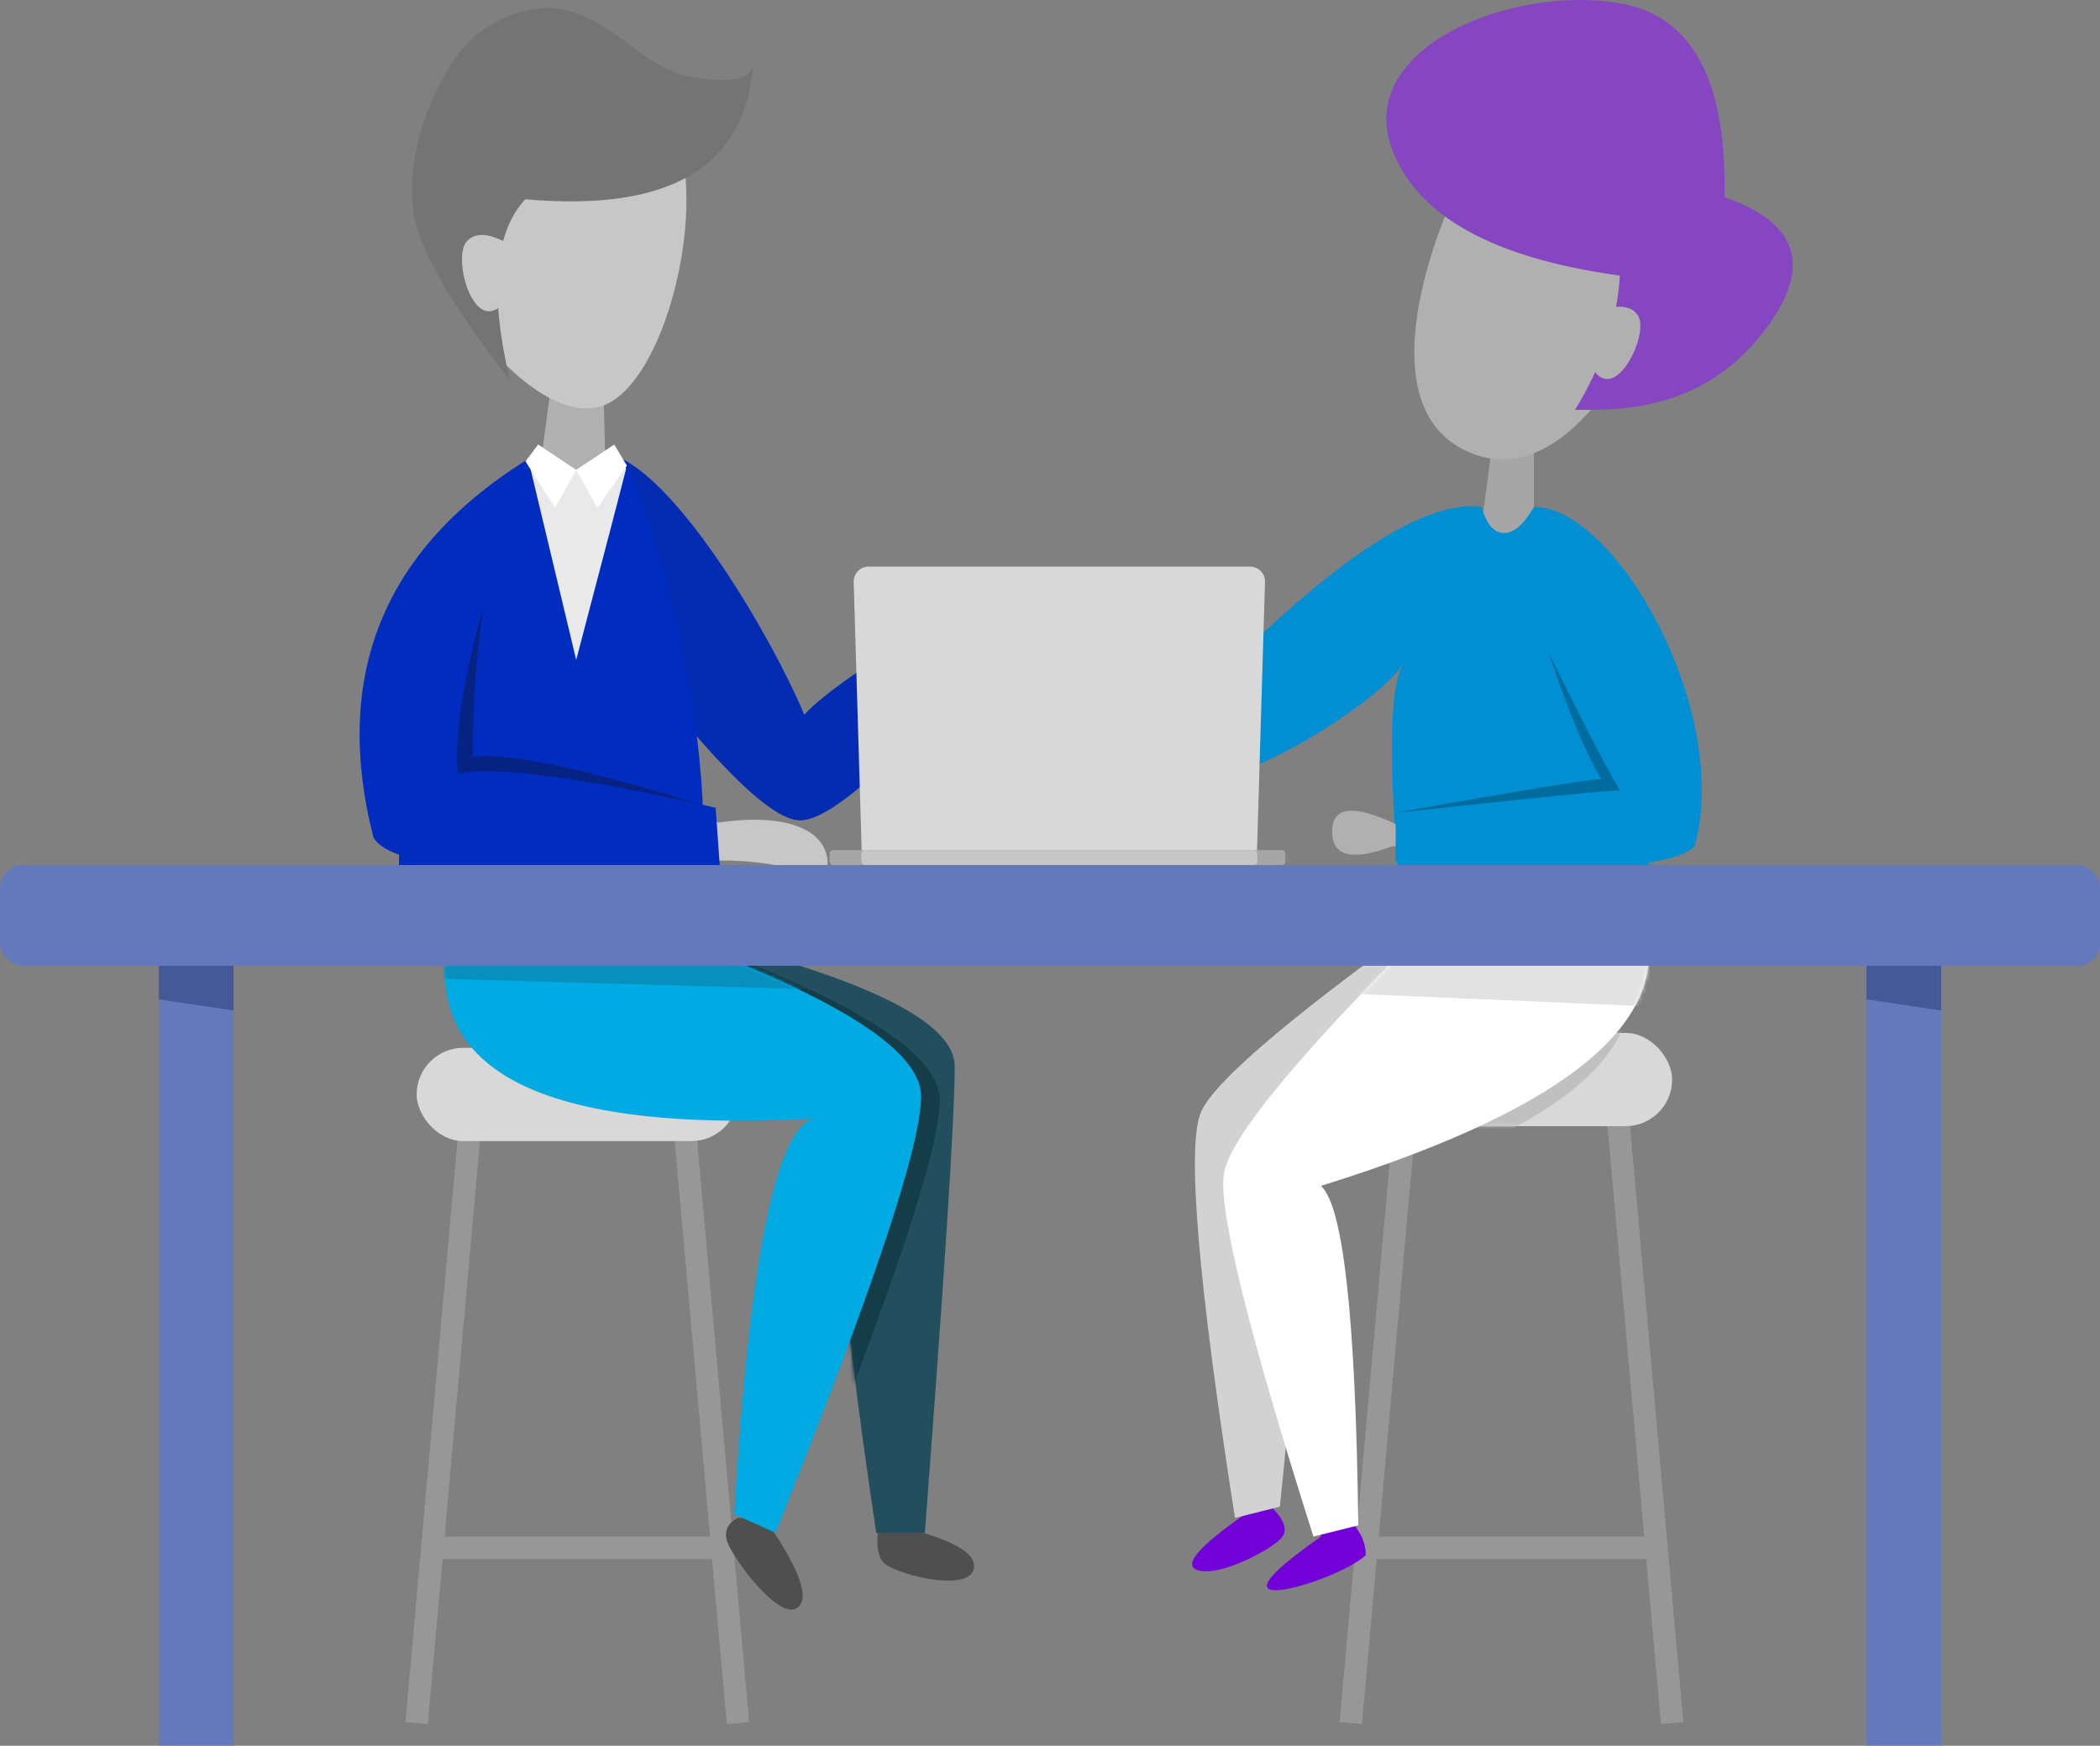 <?xml version="1.0" encoding="UTF-8"?>
<svg width="540px" height="449px" viewBox="0 0 540 449" version="1.1" xmlns="http://www.w3.org/2000/svg" xmlns:xlink="http://www.w3.org/1999/xlink">
  <rect x="0" y="0" width="540" height="449" fill="#808080" stroke="none"/>
  <title>Home_Personal Touch</title>
  <desc>Created with Sketch.</desc>
  <defs>
    <rect id="path-1" x="0.884" y="0.836" width="82.633" height="23.988" rx="11.994"></rect>
    <path d="M106.523,0.908 C120.615,29.054 93.711,53.682 25.811,74.791 C31.576,79.908 34.779,109.014 35.419,162.107 L23.889,164.985 C7.234,112.532 -0.452,81.508 0.829,71.912 C2.11,62.317 21.968,38.649 60.402,0.908 L106.523,0.908 Z" id="path-3"></path>
    <path d="M0.633,3.69482223e-13 C-5.132,33.903 28.498,48.935 101.522,45.097 C96.398,52.773 98.96,90.834 109.209,159.279 L121.7,159.279 C126.825,92.113 129.387,52.134 129.387,39.34 C129.387,26.547 101.202,14.073 44.832,1.919 L0.633,3.69482223e-13 Z" id="path-5"></path>
    <path d="M2.483,0.939 C-9.048,39.959 21.7,57.55 94.725,53.712 C85.116,56.911 78.39,90.813 74.547,155.421 L85.116,160.218 C110.098,98.17 122.589,60.749 122.589,47.955 C122.589,35.162 97.287,20.129 46.682,2.858 L2.483,0.939 Z" id="path-7"></path>
  </defs>
  <g id="1.0-Home" stroke="none" stroke-width="1" fill="none" fill-rule="evenodd">
    <g transform="translate(-165, -3553)" id="Group-19">
      <g transform="translate(-11, 80)">
        <g id="Home_Personal-Touch" transform="translate(176, 3473)">
          <g id="chair" transform="translate(346.465, 264.826)">
            <path d="M4.916,133.248 L15.296,17.147 L4.916,133.248 L79.485,133.248 L69.104,17.147 L79.485,133.248 L79.674,133.248 L79.485,133.248 L83.517,178.346 L79.485,133.248 L4.916,133.248 L0.884,178.346 L4.916,133.248 L4.727,133.248 L4.916,133.248 Z" id="Combined-Shape-Copy" stroke="#979797" stroke-width="5.765"></path>
            <mask id="mask-2" fill="white">
              <use xlink:href="#path-1"></use>
            </mask>
            <use id="Mask" fill="#D8D8D8" xlink:href="#path-1"></use>
            <path d="M65.261,-34.667 C86.4,-3.322 66.222,21.625 4.727,40.176 C10.492,45.293 11.773,74.398 8.57,127.491 L-2.96,130.37 C-19.615,77.916 -27.301,46.892 -26.02,37.297 C-24.739,27.702 -4.881,4.034 33.553,-33.707 L65.261,-34.667 Z" id="Path-52" fill="#C0C0C0" mask="url(#mask-2)"></path>
          </g>
          <g id="Path-52" transform="translate(347.272, 265.537)"></g>
          <g id="Group-2" transform="translate(259.851, 0)">
            <g id="head" transform="translate(96.62, 0)">
              <path d="M27.39,112.139 C27.39,113.418 26.109,123.333 23.547,141.884 L37.96,144.763 L37.96,112.139 C30.913,110.86 27.39,110.86 27.39,112.139 Z" id="Path-48" fill="#A6A6A6"></path>
              <path d="M24.378,38.257 C21.496,38.257 -10.213,101.584 20.535,115.977 C51.282,130.37 74.343,68.961 74.343,63.204 C74.343,57.447 27.261,38.257 24.378,38.257 Z" id="Path-46" fill="#B0B0B0"></path>
              <path d="M86.963,50.73 C105.54,57.127 109.383,68.001 98.493,83.354 C82.159,106.382 59.098,105.423 48.529,105.423 C55.575,93.908 59.419,82.394 60.059,70.88 C27.39,66.402 7.853,55.528 1.447,38.257 C-8.161,12.35 32.194,-3.962 60.059,0.836 C78.636,4.034 87.604,20.665 86.963,50.73 Z" id="Path-47" fill="#8746C1"></path>
              <path d="M64.302,82.098 C59.817,78.257 56.294,77.296 53.733,79.214 C49.891,82.091 50.859,97.446 56.623,97.449 C60.466,97.451 63.026,92.334 64.302,82.098 Z" id="Path-21" fill="#B0B0B0" transform="translate(57.866, 87.852) scale(-1, 1) rotate(-20) translate(-57.866, -87.852) "></path>
            </g>
            <path d="M67.045,387.52 C70.248,390.718 71.209,393.277 69.928,395.196 C68.006,398.074 53.868,405.75 48.103,403.831 C44.259,402.552 48.332,397.755 60.319,389.439 L67.045,387.52 Z" id="Path-54" fill="#7300D8"></path>
            <path d="M160.523,231.119 C167.569,255.427 137.142,278.135 69.242,299.244 C75.007,304.362 75.007,333.787 69.242,387.52 L57.711,390.398 C48.103,328.989 45.22,294.127 49.064,285.811 C52.907,277.495 74.686,259.265 114.402,231.119 L160.523,231.119 Z" id="Path-52" fill="#D2D2D2"></path>
            <path d="M87.498,391.358 C90.06,393.916 91.341,396.795 91.341,399.993 C86.506,404.521 69.242,410.548 66.359,408.629 C64.437,407.35 68.921,402.872 79.811,395.196 L79.811,392.317 L87.498,391.358 Z" id="Path-53" fill="#7300D8"></path>
            <g id="Rectangle" transform="translate(54, 230.211)">
              <mask id="mask-4" fill="white">
                <use xlink:href="#path-3"></use>
              </mask>
              <use id="Mask" fill="#FFFFFF" xlink:href="#path-3"></use>
              <path d="M-308.476,0 L220.384,0 C223.568,-1.47306796e-15 226.149,2.581 226.149,5.765 L226.149,27.473 C226.149,30.657 223.568,33.238 220.384,33.238 C220.303,33.238 220.222,33.236 220.141,33.233 L-308.481,10.975 C-311.483,10.849 -313.851,8.379 -313.851,5.374 C-313.851,2.406 -311.445,5.45258869e-16 -308.476,0 Z" fill="#E2E2E2" mask="url(#mask-4)"></path>
            </g>
            <g id="upper-body" transform="translate(0.656, 130.21)">
              <path d="M165.632,106.666 C162.429,106.666 140.65,106.666 100.294,106.666 C96.45,69.565 96.45,47.496 100.294,40.46 C95.489,48.136 75.312,61.569 60.899,67.326 C40.721,71.164 25.211,73.622 9.013,71.164 C-2.482,69.42 0.247,59.844 0.365,56.771 C0.51,53.005 35.917,50.055 50.329,46.217 C82.358,13.593 105.739,-1.759 120.472,0.16 C121.753,4.638 123.675,6.877 126.237,6.877 C128.799,6.877 131.361,4.638 133.924,0.16 C158.265,71.164 168.835,106.666 165.632,106.666 Z" id="Path-49" fill="#008FD2"></path>
              <path d="M104.137,81.719 L98.372,81.719 C87.482,76.601 82.038,77.241 82.038,83.638 C82.038,90.034 87.162,91.314 97.411,87.476 L105.098,87.476 L104.137,81.719 Z" id="Path-51" fill="#B0B0B0"></path>
              <path d="M170.436,84.597 C164.671,90.354 140.65,88.435 98.372,78.84 C130.401,73.083 148.016,70.204 151.219,70.204 C146.735,62.528 141.931,50.694 136.806,34.702 C165.632,44.937 176.842,61.569 170.436,84.597 Z" id="Path-50" fill="#006B9D"></path>
              <path d="M133.924,0.16 C155.062,0.16 184.849,52.933 175.24,87.476 C169.475,93.233 143.852,94.512 98.372,91.314 L98.372,78.84 C133.603,75.002 152.82,73.083 156.023,73.083 C151.539,65.407 145.134,52.933 136.806,35.662 C136.806,20.31 135.845,8.476 133.924,0.16 Z" id="Path-50" fill="#008FD2"></path>
            </g>
          </g>
          <g id="chair" transform="translate(107.135, 269.499)">
            <path d="M4.032,128.575 L14.413,12.474 L4.032,128.575 L78.601,128.575 L68.221,12.474 L78.601,128.575 L78.79,128.575 L78.601,128.575 L82.633,173.672 L78.601,128.575 L4.032,128.575 L0,173.672 L4.032,128.575 L3.843,128.575 L4.032,128.575 Z" id="Combined-Shape" stroke="#979797" stroke-width="5.765"></path>
            <rect id="Rectangle" fill="#D8D8D8" x="0" y="0" width="82.633" height="23.988" rx="11.994"></rect>
          </g>
          <g id="banker" transform="translate(92.472, 2.061)">
            <path d="M97.297,388.337 C94.735,389.617 93.774,391.536 94.414,394.094 C95.375,397.932 107.866,415.204 112.671,411.366 C115.873,408.807 112.991,401.131 104.023,388.337 L97.297,388.337 Z" id="Path-45" fill="#4F4F4F"></path>
            <path d="M138.999,384.223 C135.196,388.687 133.615,392.199 134.257,394.759 C135.22,398.599 149.024,411.721 153.496,407.617 C156.477,404.882 153.42,399.165 144.326,390.467 L138.999,384.223 Z" id="Path-45-Copy" fill="#4F4F4F" transform="translate(144.359, 396.313) rotate(-29) translate(-144.359, -396.313) "></path>
            <g id="Path-44" transform="translate(23.639, 232.896)">
              <mask id="mask-6" fill="white">
                <use xlink:href="#path-5"></use>
              </mask>
              <use id="Mask" fill="#224E5D" xlink:href="#path-5"></use>
              <path d="M5.437,0.96 C-6.093,39.98 24.654,57.571 97.679,53.733 C88.07,56.931 81.345,90.834 77.501,155.441 L88.07,160.239 C113.053,98.19 125.544,60.769 125.544,47.976 C125.544,35.182 100.241,20.15 49.636,2.879 L5.437,0.96 Z" fill="#153C49" mask="url(#mask-6)"></path>
            </g>
            <g id="head" transform="translate(13.452, 0)">
              <path d="M36.105,94.695 C36.105,94.695 34.781,104.588 32.132,124.373 L50.011,127.341 L49.018,88.76 C40.409,92.717 36.105,94.695 36.105,94.695 Z" id="Path-22" fill="#B0B0B0"></path>
              <path d="M68.882,35.339 C75.006,56.552 63.916,98.652 48.024,102.609 C32.132,106.566 9.288,77.878 9.288,66.007 C9.288,54.135 7.301,30.393 30.146,22.479 C52.991,14.565 62.759,14.127 68.882,35.339 Z" id="Path-19" fill="#C7C7C7"></path>
              <path d="M87.754,14.565 C85.768,40.945 66.234,52.487 29.153,49.189 C21.207,57.763 19.882,73.261 25.18,95.685 C9.936,76.199 1.659,61.689 0.349,52.157 C-2.087,34.443 8.701,11.865 18.227,5.661 C44.051,-11.156 54.977,14.565 70.869,17.532 C81.463,19.511 87.092,18.522 87.754,14.565 Z" id="Path-20" fill="#747474"></path>
              <path d="M26.565,62.054 C21.928,58.093 18.286,57.101 15.639,59.078 C11.668,62.044 12.672,77.874 18.631,77.878 C22.604,77.881 25.248,72.606 26.565,62.054 Z" id="Path-21" fill="#C7C7C7" transform="translate(19.913, 67.985) rotate(-10) translate(-19.913, -67.985) "></path>
            </g>
            <g id="Rectangle" transform="translate(21.789, 231.957)">
              <mask id="mask-8" fill="white">
                <use xlink:href="#path-7"></use>
              </mask>
              <use id="Mask" fill="#00AAE3" xlink:href="#path-7"></use>
              <path d="M-108.866,-3.789 L419.603,-3.789 C422.787,-3.789 425.368,-1.208 425.368,1.976 L425.368,23.767 C425.368,26.951 422.787,29.532 419.603,29.532 C419.549,29.532 419.495,29.532 419.442,29.53 L-109.028,14.696 C-112.148,14.608 -114.632,12.054 -114.632,8.933 L-114.632,1.976 C-114.632,-1.208 -112.05,-3.789 -108.866,-3.789 Z" fill="#0790BE" mask="url(#mask-8)"></path>
            </g>
            <g id="top-" transform="translate(0, 112.263)">
              <path d="M66.557,3.259 C82.665,10.261 105.67,48.881 114.361,69.52 C118.707,64.45 132.831,54.674 156.733,40.191 L165.425,49.967 C138.625,81.106 121.242,96.676 113.275,96.676 C105.307,96.676 88.649,79.658 63.298,45.622 C59.551,14.806 60.637,0.685 66.557,3.259 Z" id="Path-42" fill="#032CB3"></path>
              <path d="M83.657,95.058 L92.349,97.23 C102.489,95.782 110.094,96.506 115.164,99.403 C122.77,103.748 120.597,112.438 117.337,112.438 C114.078,112.438 112.991,109.179 106.473,108.093 C102.127,107.369 97.781,107.006 93.435,107.006 L83.657,107.006 L83.657,95.058 Z" id="Path-55" fill="#C7C7C7"></path>
              <path d="M43.002,5.044 C21.042,40.786 10.062,76.037 10.062,110.797 C38.309,112.969 63.298,111.883 85.027,109.71 C87.2,59.743 70.903,10.862 68.73,6.517 C66.557,2.172 63.298,6.517 55.693,6.517 C50.623,6.517 46.392,6.026 43.002,5.044 Z" id="Path-43" fill="#E9E9E9"></path>
              <path d="M43.742,5.431 C21.288,40.915 10.062,76.037 10.062,110.797 C38.309,112.969 66.557,111.883 88.286,109.71 C90.459,59.743 70.903,9.776 68.73,5.431 C67.282,11.225 62.936,27.88 55.693,55.398 L43.742,5.431 Z" id="Path-43" fill="#002DC0"></path>
              <path d="M32.626,36.099 C23.934,33.927 14.88,54.928 5.464,99.102 C9.81,107.067 38.058,108.878 90.208,104.533 L91.532,93.766 C58.863,83.532 38.044,79.054 29.076,80.333 C29.076,65.621 30.259,50.876 32.626,36.099 Z" id="Path-41" fill="#062383"></path>
              <path d="M45.915,2.172 C6.802,25.346 -7.322,58.295 3.543,101.021 C7.889,108.986 37.585,111.521 92.632,108.624 L91.546,93.417 C56.055,85.451 33.964,82.554 25.272,84.727 C23.88,71.504 29.008,45.578 43.002,6.939 C43.38,5.895 44.351,4.306 45.915,2.172 Z" id="Path-41" fill="#002DC0"></path>
              <polygon id="Path-40" fill="#FFFFFF" points="45.915 -4.56523708e-13 55.693 6.517 50.26 16.294 42.655 4.345"></polygon>
              <polygon id="Path-40-Copy" fill="#FFFFFF" transform="translate(62.211, 8.147) scale(-1, 1) translate(-62.211, -8.147) " points="58.952 -4.56523708e-13 68.73 6.517 63.298 16.294 55.693 5.431"></polygon>
            </g>
          </g>
          <g id="table" transform="translate(0, 222.483)">
            <rect id="Rectangle" fill="#6479BC" x="40.836" y="0" width="19.217" height="226.445"></rect>
            <polygon id="Rectangle" fill="#455998" points="40.836 0 60.053 0 60.053 37.421 40.836 34.543"></polygon>
            <rect id="Rectangle-Copy-3" fill="#6479BC" x="479.947" y="0" width="19.217" height="226.445"></rect>
            <polygon id="Rectangle" fill="#455998" points="479.947 0 499.164 0 499.164 37.421 479.947 34.543"></polygon>
            <rect id="Rectangle" fill="#6479BC" x="0" y="0" width="540" height="25.907" rx="5.765"></rect>
          </g>
          <g id="laptop" transform="translate(212.829, 145.722)">
            <path d="M10.533,0 L108.613,0 C110.735,5.4162848e-17 112.456,1.721 112.456,3.843 C112.456,3.881 112.455,3.919 112.454,3.958 L110.292,76.761 L8.854,76.761 L6.692,3.958 C6.629,1.836 8.298,0.065 10.419,0.002 C10.457,0.001 10.495,-8.43070814e-15 10.533,0 Z" id="Rectangle" fill="#D8D8D8"></path>
            <rect id="Rectangle" fill="#A6A6A6" x="0.48" y="72.923" width="117.224" height="3.838" rx="0.961"></rect>
            <rect id="Rectangle" fill="#C6C6C6" x="8.648" y="72.923" width="101.851" height="3.838" rx="0.961"></rect>
          </g>
        </g>
      </g>
    </g>
  </g>
</svg>